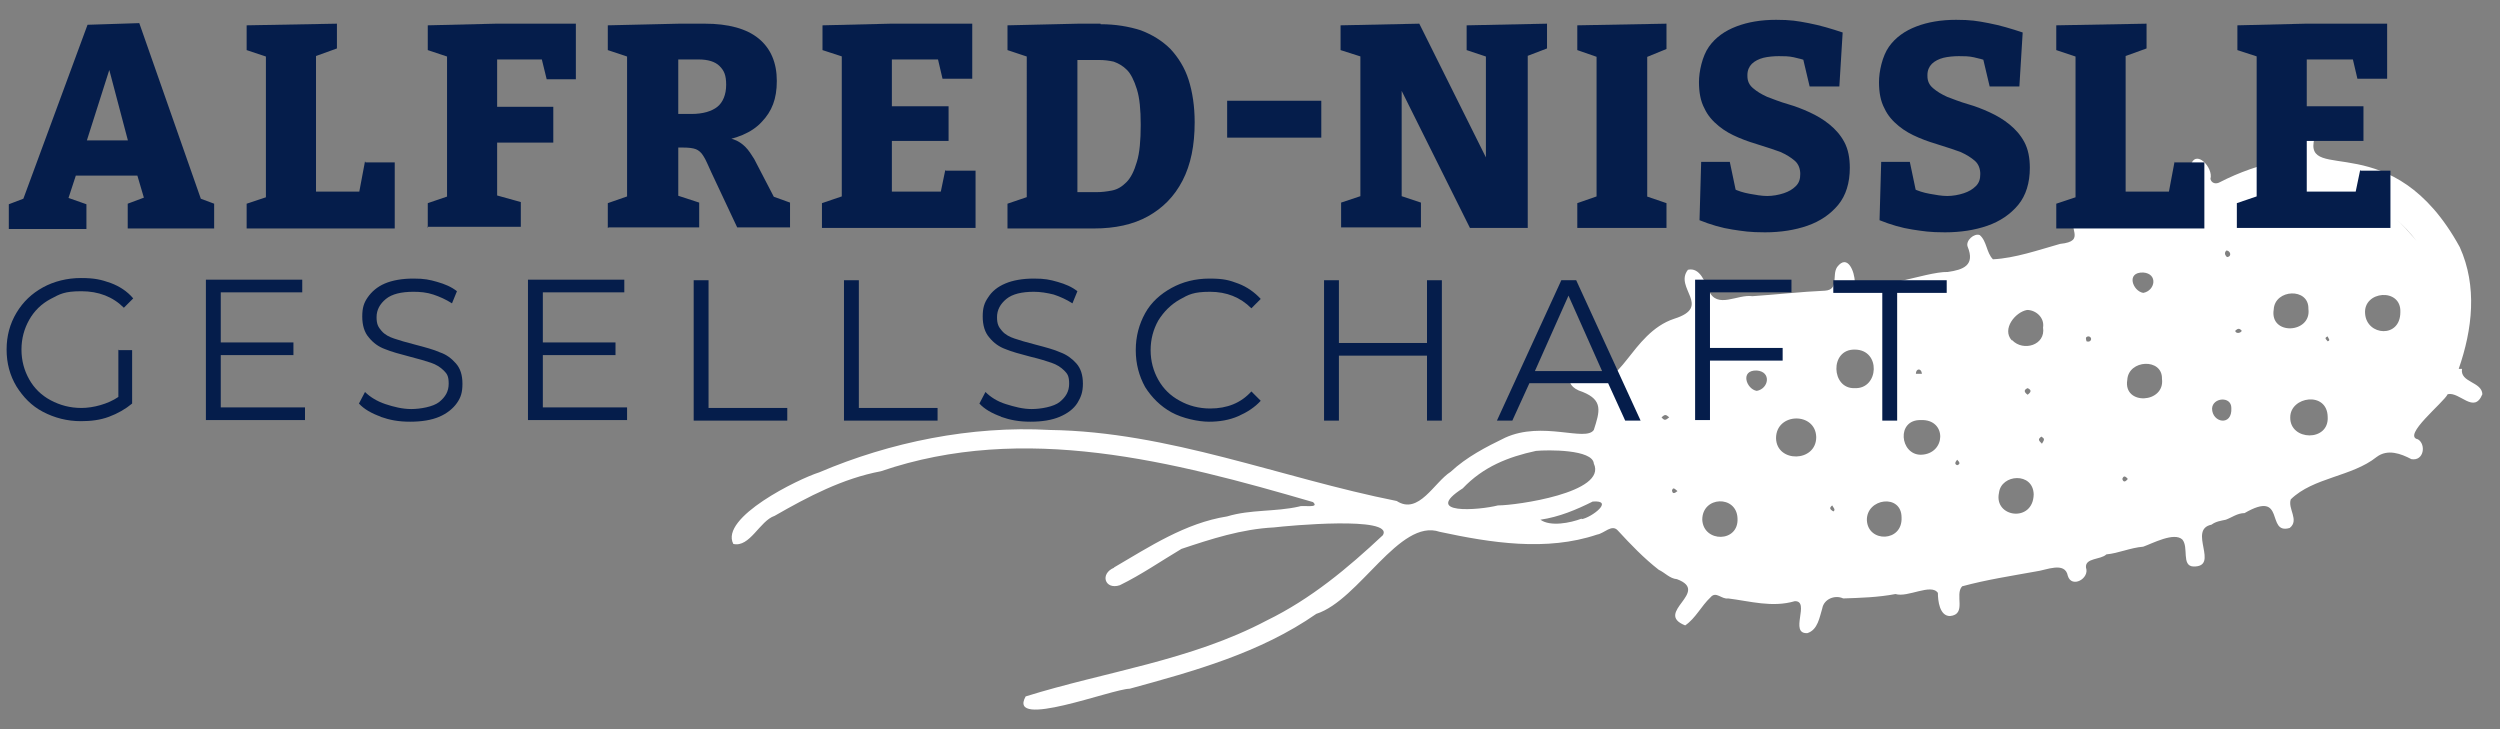 <svg xmlns="http://www.w3.org/2000/svg" id="Ebene_1" data-name="Ebene 1" viewBox="0 0 454.1 132.5"><rect x="0" y="0" width="454.1" height="132.5" fill="#808080" stroke="none"/><defs><style>      .cls-1 {        fill: none;      }      .cls-1, .cls-2, .cls-3, .cls-4 {        stroke-width: 0px;      }      .cls-2 {        fill: #ffd600;      }      .cls-3 {        fill: #051d4b;      }      .cls-4 {        fill: #fff;      }    </style></defs><path class="cls-4" d="M423.1,40.2c.2-.4.5-1,.9-.5.5.6-.6,1-.9.5Z"></path><g><path class="cls-1" d="M289.4,84.2c-.2-2.6-8.3-2.5-10.5-2.3-5.1,1.2-9.6,2.9-13.3,6.8-7.5,4.8,2.9,4,6.4,3.1,3.1,0,19.8-2.4,17.3-7.6Z"></path><path class="cls-1" d="M289.2,91c-3,1.5-6.1,2.8-9.5,3.3,1.8,1.4,5.5.6,7.5-.2,1.8-.2,6-3.5,2-3.2Z"></path><path class="cls-1" d="M435.1,39.7c1.2,1.2,2.5,2.5,3.8,4-1.1-1.5-2.3-2.8-3.8-4Z"></path><path class="cls-2" d="M202.1,103s0,0,0,0c0,0,0,0,0,0h0Z"></path><path class="cls-4" d="M446.6,67c2.5-7.2,3.4-15,.2-22.1-12.2-22.3-28.6-11.3-26.4-19.8,0-.5-.7-1.5-1.2-1.7-4.2-.8-1,6-4.7,5.8-3.9.7-7.8,2.1-11.3,3.9-.7.4-1.5.2-1.7-.6.6-2-2.7-5.6-3.6-2.4-.3,1.7.4,3.8-.3,5.3-1.1.8-2.4.8-3.5,1.7-.4.3-1,1-1.7.3-.1.2-.2.3-.3.4-3.5.9-8.4,5-11.7,2.9-.9-.8-1.9-2.3-3.3-1.6-1.9,2.2,2.1,4.7-2.9,5.2-3.9,1.1-8.2,2.6-12.2,2.8-1.2-1.2-1.1-3.3-2.4-4.4-1-.4-2.6,1-2.2,2.1,1.4,3.4-.8,4.2-3.6,4.6-4.1-.1-14,4.1-16.9,1.8,0-1.8-1.3-5.2-3.2-2.7-1,1.5.4,4.1-2.2,4.3-4.5.2-8.7.7-13.2,1-2.7-.4-6.4,2.4-7.9-1-.7-1.5-1.6-4.3-3.8-3.8-2.6,3.3,4.5,6.7-2.5,8.9-7.9,2.6-9.9,13.6-15,10.4-3.7-2-5.9,1.6-1.6,2.9,3.7,1.5,3.1,3.5,2,6.9-1.5,2.2-9.3-1.7-16.1,1.4-3.5,1.7-7,3.5-9.9,6.2-3,1.9-5.8,7.9-9.8,5.3-21.1-4.2-41.4-12.6-63-12.9-14.3-.8-29,2.2-41.9,7.7-3.8,1.2-18.1,8.2-15.6,13,3,.7,4.8-4.2,7.5-5.1,6.1-3.5,12.4-6.8,19.3-8.1,26-8.9,53.1-1.8,78.5,5.6,1.3,1.2-2,.5-2.5.8-4.4,1-8.8.5-13.1,1.8-7.6,1.2-14.1,5.5-20.6,9.3,0,0,0,0,.1,0-2.7,1.1-1.7,4.1,1,3.2,3.9-1.9,7.5-4.4,11.2-6.6,5.4-1.8,10.9-3.6,16.8-3.9,2.5-.3,21.8-2.1,19.8,1.4-6.4,6-13.1,11.6-21.1,15.5-13.8,7.3-29.4,9.3-43.8,13.8-3.4,6.1,15.8-1.4,18.9-1.4,11.7-3.2,23.7-6.5,33.9-13.6,7.8-2.5,15.1-17.4,22.4-14.9,9.3,2,19.4,3.6,28.6.5,1.3-.2,2.7-2,3.8-.7,2.3,2.5,4.7,5,7.4,7.1,1.1.5,2,1.6,3.3,1.7,6.2,2.3-4.3,6.1,1.5,8.4,1.9-1.3,2.9-3.5,4.6-5.1,1-1.2,2,.4,3.2.2,4,.5,8,1.7,12.1.5,2.9-.1-1.1,6,2.3,5.8,1.9-.6,2.2-2.9,2.7-4.5.3-1.7,2.3-2.5,3.8-1.8,3.1-.1,6.4-.2,9.5-.8,2.2.7,6.5-2,7.7-.2,0,1.4.3,4.2,2.2,4.2,3.1-.3.8-3.9,2.2-5.4,4.4-1.2,9-1.9,13.4-2.7,1.8-.2,5.3-1.9,5.8.8.7,2.3,4,.5,3.3-1.5-.2-1.8,2.7-1.4,3.7-2.4,2.2-.2,4.3-1.2,6.7-1.4,1.7-.6,5.6-2.7,7.1-1.3,1.2,1.4-.2,4.8,2,4.9,4.9.1-1.1-6.7,3.3-7.6.8-.6,1.7-.7,2.6-.9,1.1-.4,2.1-1.2,3.4-1.2,7.6-4.4,3.8,4,8.2,2.7,1.8-1.4-.4-3.5.2-5.2,4.1-4,11.1-4.1,15.6-7.7,2-1.5,4.4-.6,6.3.4,2.3.4,2.7-2.7,1.2-3.6-3-.6,4.7-6.7,5.4-8.2,2.2-.5,4.8,3.7,6.3,0-.1-2.3-4.1-2.1-3.7-4.6ZM272.1,91.8c-3.5.9-13.9,1.7-6.4-3.1,3.7-3.9,8.2-5.7,13.3-6.8,2.1-.2,10.3-.3,10.5,2.3,2.5,5.3-14.2,7.6-17.3,7.6ZM287.3,94.2c-2.1.8-5.7,1.5-7.5.2,3.4-.5,6.5-1.8,9.5-3.3,4-.3-.2,2.9-2,3.2ZM301.8,75.8c.6-.5.7-.6,1.4,0-.7.6-.9.6-1.4,0ZM303.7,89.1c.2-.7.5-.3,1,.1-.6.5-.9.5-1-.1ZM309.2,94.4c0-4.3,6.2-4.5,6.4-.3.3,4.5-6.2,4.5-6.4.3ZM319.1,71c-1.9-.3-3.1-3.8,0-3.7,2.7.2,2.2,3.3,0,3.7ZM322.6,79.6c0-4.7,7.2-4.8,7.3-.2,0,4.6-7.2,4.7-7.3.2ZM333,92.9c-.6-.4-.8-.6-.2-1.1.2.4.7.8.2,1.1ZM349.1,67.9h-1.1c0-1,1-1.1,1.1,0ZM336.9,63.5c4.8,0,4.4,7.2,0,7-4.3.2-4.6-7.1,0-7ZM339.1,94.5c-.1-4,6.3-4.9,6.3-.5.2,4.5-6.1,4.6-6.3.5ZM348.9,82.6c-3.8,0-4.5-6.4,0-6.3,4.8-.2,4.6,6.2,0,6.3ZM355.5,84.5c-.5-.2-.4-.5,0-1,.5.5.6.8,0,1ZM363.1,89.5c.4-3.4,6.2-3.8,6.3.3-.1,5.2-7.3,4.2-6.3-.3ZM368.3,70.5c.6.3.8.6,0,1.2-.7-.5-.7-.9,0-1.2ZM365.4,61.8c-1.8-2,.6-5.1,2.8-5.5,1.6,0,3.2,1.4,2.9,3.2.5,3.2-3.6,4.4-5.6,2.3ZM370.9,80.6c-.6-.6-.8-.8-.1-1.3.6.4.6.5.1,1.3ZM379,62c-.1-.4-.3-.8.3-.9.8,0,.7,1.2-.3.9ZM389.3,49.5c2.7.2,2.2,3.3,0,3.7-1.9-.3-3.2-3.8,0-3.7ZM385.5,87c.2-.6.5-.6,1,0-.4.5-.8.7-1,0ZM386.4,69c.2-3.7,6.4-4,6.3-.2.6,4.5-7.1,4.9-6.3.2ZM404.4,45.5c.7,0,1.1,1.1.1,1.2-.4-.4-.5-.8-.1-1.2ZM401.8,74.2c.1-2,3.5-2.3,3.5-.1.2,3.4-3.5,2.7-3.5.1ZM406,60.1c.5-.5.8-.5,1.2,0-.3.5-1.1.5-1.2,0ZM413,56.2c.2-3.7,6.4-4,6.3-.1.6,4.5-7.1,4.9-6.3.1ZM416,75.8c0-3.8,6.7-4.8,6.8-.1.3,4.6-6.9,4.4-6.8.1ZM422.8,62c-.3-.4-.7-.6,0-.9.1.4.6.7,0,.9ZM429.6,57c-.4-4.2,6.6-4.8,6.4-.3,0,4.8-6.1,4.3-6.4.3ZM435.1,39.7c1.4,1.2,2.7,2.6,3.8,4-1.3-1.5-2.5-2.9-3.8-4Z"></path></g><g><path class="cls-3" d="M21.4,63.6h2.6v9.7c-1.2,1-2.6,1.8-4.2,2.4-1.6.6-3.3.8-5.1.8-2.5,0-4.8-.6-6.9-1.7s-3.6-2.7-4.8-4.6c-1.2-2-1.8-4.2-1.8-6.7s.6-4.7,1.8-6.7,2.8-3.5,4.8-4.6,4.4-1.7,6.9-1.7,3.7.3,5.4.9c1.6.6,3,1.5,4.1,2.8l-1.7,1.7c-2-2-4.6-3-7.7-3s-3.9.5-5.6,1.4-3,2.2-3.9,3.8-1.4,3.4-1.4,5.4.5,3.8,1.4,5.4,2.2,2.9,3.9,3.8,3.5,1.4,5.6,1.4,4.8-.7,6.7-2v-8.6h0Z"></path><path class="cls-3" d="M55.4,74v2.3h-18v-25.5h17.5v2.3h-14.8v9.1h13.2v2.3h-13.2v9.5h15.3Z"></path><path class="cls-3" d="M69.2,75.7c-1.7-.6-3.1-1.4-4-2.4l1.1-2.1c.9.9,2.2,1.7,3.7,2.2s3.1.9,4.7.9,4-.4,5.1-1.3,1.7-1.9,1.7-3.3-.3-1.8-.9-2.4-1.4-1.1-2.3-1.4-2.2-.7-3.8-1.1c-1.9-.5-3.4-.9-4.6-1.4-1.1-.4-2.1-1.1-2.9-2.1-.8-.9-1.2-2.2-1.2-3.8s.3-2.5,1-3.5,1.7-1.9,3.1-2.5c1.4-.6,3.2-.9,5.2-.9s2.9.2,4.3.6,2.6.9,3.6,1.7l-.9,2.2c-1.1-.7-2.2-1.2-3.4-1.6s-2.4-.5-3.6-.5c-2.2,0-3.9.4-5,1.3-1.1.9-1.7,2-1.7,3.3s.3,1.8.9,2.5,1.4,1.1,2.3,1.4,2.2.7,3.8,1.1c1.9.5,3.4.9,4.5,1.4,1.2.4,2.1,1.1,2.9,2s1.2,2.1,1.2,3.7-.3,2.5-1,3.5-1.8,1.9-3.2,2.5-3.2.9-5.3.9-3.7-.3-5.4-.9h0Z"></path><path class="cls-3" d="M113.9,74v2.3h-18v-25.5h17.5v2.3h-14.8v9.1h13.2v2.3h-13.2v9.5h15.3,0Z"></path><path class="cls-3" d="M126,50.9h2.7v23.2h14.3v2.3h-17v-25.5Z"></path><path class="cls-3" d="M153.3,50.9h2.7v23.2h14.3v2.3h-17v-25.5Z"></path><path class="cls-3" d="M181.9,75.7c-1.7-.6-3.1-1.4-4-2.4l1.1-2.1c.9.9,2.1,1.7,3.7,2.2s3.1.9,4.7.9,4-.4,5.1-1.3,1.7-1.9,1.7-3.3-.3-1.8-.9-2.4-1.4-1.1-2.3-1.4-2.1-.7-3.8-1.1c-1.9-.5-3.4-.9-4.6-1.4-1.1-.4-2.1-1.1-2.9-2.1-.8-.9-1.2-2.2-1.2-3.8s.3-2.5,1-3.5c.7-1.1,1.7-1.9,3.1-2.5s3.2-.9,5.2-.9,2.9.2,4.3.6,2.6.9,3.6,1.7l-.9,2.2c-1.1-.7-2.2-1.2-3.4-1.6-1.2-.3-2.4-.5-3.6-.5-2.2,0-3.9.4-5,1.3-1.1.9-1.7,2-1.7,3.3s.3,1.8.9,2.5,1.4,1.1,2.3,1.4c.9.3,2.2.7,3.8,1.1,1.9.5,3.4.9,4.5,1.4,1.1.4,2.1,1.1,2.9,2,.8.9,1.2,2.1,1.2,3.7s-.4,2.5-1,3.5c-.7,1.1-1.8,1.9-3.2,2.5s-3.2.9-5.3.9-3.7-.3-5.4-.9h0Z"></path><path class="cls-3" d="M212.8,74.9c-2-1.1-3.6-2.7-4.8-4.6-1.1-2-1.7-4.2-1.7-6.7s.6-4.7,1.7-6.7,2.8-3.5,4.8-4.6,4.3-1.7,6.9-1.7,3.6.3,5.2.9c1.6.6,3,1.6,4.1,2.8l-1.7,1.7c-2-2-4.5-3-7.5-3s-3.9.5-5.5,1.4-2.9,2.2-3.9,3.8c-.9,1.6-1.4,3.4-1.4,5.4s.5,3.8,1.4,5.4,2.2,2.9,3.9,3.8c1.6.9,3.5,1.4,5.5,1.4,3.1,0,5.6-1,7.5-3.1l1.7,1.7c-1.1,1.2-2.5,2.1-4.1,2.8s-3.4,1-5.3,1-4.8-.6-6.8-1.7h0Z"></path><path class="cls-3" d="M261.9,50.9v25.5h-2.7v-11.8h-16v11.8h-2.7v-25.5h2.7v11.4h16v-11.4h2.7Z"></path><path class="cls-3" d="M292,69.6h-14.2l-3.1,6.8h-2.8l11.7-25.5h2.7l11.7,25.5h-2.8l-3.1-6.8h0ZM291,67.4l-6.1-13.7-6.1,13.7h12.2Z"></path><path class="cls-3" d="M310.6,53.2v10h13.2v2.3h-13.2v10.8h-2.7v-25.5h17.5v2.3h-14.8,0Z"></path><path class="cls-3" d="M342,53.2h-9v-2.3h20.6v2.3h-9v23.2h-2.7v-23.2Z"></path></g><path class="cls-3" d="M36.9,37.4l-2.3-2,4.3,1.6v4.5h-15.7v-4.5l4-1.5-.8,1.3-1.8-6.1,1.4,1.2h-12.9l1-1-1.9,5.8-.2-.9,3.7,1.3v4.5H1.6v-4.5l4.2-1.6-2,1.8L15.9,4.5l9.4-.3,11.6,33.1h0ZM15.4,26.7l-.6-1.2h9.7l-.9,1.4-4.7-17.8h2.1s-5.6,17.6-5.6,17.6Z"></path><path class="cls-3" d="M66.4,29.5h5.3v12h-26.9v-4.5l4.5-1.5-1,1.7V8.9l1,1.7-4.5-1.5v-4.5l16.4-.3v4.5l-4.7,1.7.9-1.7v27.4l-1.4-1.4h10.2l-1.2,1.4,1.3-6.9h0Z"></path><path class="cls-3" d="M77.7,41.4v-4.5l4.4-1.5-.9,1.3V8.9l1.3,1.8-4.8-1.6v-4.5l12.4-.3h14.5v10.1c0,0-5.3,0-5.3,0l-1.1-4.5,1.6.9h-10.9l1.4-1.4v11.3l-1.4-1.3h11.6v6.5h-11.6l1.4-1.4v12l-1.1-1.3,5.4,1.5v4.5h-17,0Z"></path><path class="cls-3" d="M110.4,41.4v-4.5l4.6-1.6-1.1,1.7V9l1.6,1.8-5.1-1.7v-4.5l13-.3h4.6c4.3,0,7.6.9,9.8,2.7,2.2,1.8,3.3,4.4,3.3,7.7s-.9,5.5-2.7,7.4c-1.8,2-4.7,3.2-8.6,3.7v-1c1.4,0,2.5.2,3.4.5.9.3,1.6.8,2.2,1.4.6.6,1.1,1.4,1.6,2.2l4,7.7-2.5-1.6,5,1.8v4.5h-9.6l-4.7-10c-.6-1.3-1-2.3-1.4-2.9-.4-.7-.9-1.1-1.4-1.3-.5-.2-1.3-.3-2.4-.3h-2.3s1.5-1.2,1.5-1.2v11.3l-1.1-1.7,4.9,1.6v4.5h-16.4,0ZM123.1,23l-1.5-2.3h4c2.1,0,3.7-.5,4.7-1.3s1.6-2.2,1.6-4-.4-2.6-1.2-3.4c-.8-.8-2.1-1.2-3.8-1.2h-5.2l1.5-1.4v13.5h0Z"></path><path class="cls-3" d="M171.8,31h5.4v10.4h-27.9v-4.5l4.7-1.6-1.1,1.7V8.9l1.1,1.7-4.6-1.5v-4.5l12.4-.3h14.8v10h-5.4l-1.1-4.7,1.6,1.2h-11.1l1.4-1.4v11.3l-1.4-1.4h11.7v6.3h-11.7l1.4-1.6v12.2l-1.4-1.4h11.7l-1.7,1.4,1.1-5.3h0Z"></path><path class="cls-3" d="M199.9,4.4c2.7,0,5.1.4,7.3,1.1,2.1.8,3.9,1.9,5.4,3.4,1.4,1.5,2.6,3.4,3.3,5.6s1.1,4.8,1.1,7.7c0,4.2-.7,7.7-2.2,10.6s-3.6,5-6.3,6.5-6,2.2-9.8,2.2h-15.7v-4.5l4.7-1.6-1.2,1.7V8.9l1.3,1.8-4.8-1.6v-4.5l12.9-.3h4ZM199.2,34.9c.9,0,1.8-.1,2.8-.3s1.8-.7,2.6-1.5,1.4-2,1.9-3.7c.5-1.6.7-3.9.7-6.7s-.2-4.9-.7-6.5c-.5-1.6-1.1-2.8-1.8-3.5-.8-.8-1.6-1.2-2.4-1.5-.9-.2-1.7-.3-2.6-.3h-5.4l1.4-1.4v26.8l-1.4-1.4h4.9Z"></path><path class="cls-3" d="M240,18.3v6.7h-17.1v-6.7h17.1Z"></path><path class="cls-3" d="M266.5,4.6l14.5-.3v4.5l-4.7,1.8,1.2-1.8v32.6h-10.5l-13.7-27.5h1.3v23.1l-1.3-1.8,4.8,1.6v4.5h-14.5v-4.5l4.8-1.6-1.3,1.8V8.9l.8,1.6-4.4-1.4v-4.5l14.3-.3,13.4,26.9h-1.3V8.9l1.3,1.8-4.8-1.6v-4.5h0Z"></path><path class="cls-3" d="M302.7,8.9l-4.4,1.8.9-1.3v27.3l-.9-1.3,4.4,1.5v4.5h-16.2v-4.5l4.3-1.5-.8,1.2V9.3l1.1,1.4-4.6-1.6v-4.5l16.2-.3v4.5h0Z"></path><path class="cls-3" d="M317.4,13.8c0,.9.3,1.6,1,2.2.7.6,1.5,1.1,2.6,1.6,1.1.4,2.3.9,3.7,1.3,1.4.4,2.7.9,4,1.5s2.5,1.3,3.6,2.2,2,1.9,2.7,3.2c.7,1.3,1,2.9,1,4.7,0,2.7-.7,5-2.1,6.7s-3.3,3-5.6,3.8-4.9,1.2-7.7,1.2-3.9-.2-5.9-.5-4-.9-6-1.7l.3-10.6h5.2l1.3,6.2-.8-1.4c1,.5,2,.8,3.1,1,1.1.2,2.2.4,3.2.4s2.1-.2,3-.5,1.6-.7,2.2-1.3.8-1.3.8-2.2-.3-1.8-1-2.4c-.7-.6-1.5-1.1-2.6-1.6-1.1-.4-2.3-.8-3.6-1.2s-2.6-.8-4-1.4-2.5-1.2-3.6-2.1-2-1.9-2.6-3.2c-.7-1.3-1-2.9-1-4.8s.6-4.7,1.8-6.4c1.2-1.7,2.9-2.9,5-3.7s4.5-1.2,7.2-1.2,3.8.2,5.9.6c2.1.4,4.1,1,6.2,1.7l-.6,9.8h-5.4l-1.3-5.5.9.9c-.8-.3-1.6-.5-2.5-.7s-1.8-.2-2.7-.2-2,.1-2.8.3-1.6.6-2.1,1.1-.8,1.2-.8,2h0Z"></path><path class="cls-3" d="M350.1,13.8c0,.9.3,1.6,1,2.2.7.6,1.5,1.1,2.6,1.6,1.1.4,2.3.9,3.7,1.3,1.4.4,2.7.9,4,1.5s2.5,1.3,3.6,2.2,2,1.9,2.7,3.2c.7,1.3,1,2.9,1,4.7,0,2.7-.7,5-2.1,6.7s-3.3,3-5.6,3.8-4.9,1.2-7.7,1.2-3.9-.2-5.9-.5-4-.9-6-1.7l.3-10.6h5.2l1.3,6.2-.8-1.4c1,.5,2,.8,3.1,1,1.1.2,2.2.4,3.2.4s2.1-.2,3-.5,1.6-.7,2.2-1.3.8-1.3.8-2.2-.3-1.8-1-2.4c-.7-.6-1.5-1.1-2.6-1.6-1.1-.4-2.3-.8-3.6-1.2s-2.6-.8-4-1.4-2.5-1.2-3.6-2.1-2-1.9-2.6-3.2c-.7-1.3-1-2.9-1-4.8s.6-4.7,1.8-6.4c1.2-1.7,2.9-2.9,5-3.7s4.5-1.2,7.2-1.2,3.8.2,5.9.6c2.1.4,4.1,1,6.2,1.7l-.6,9.8h-5.4l-1.3-5.5.9.9c-.8-.3-1.6-.5-2.5-.7s-1.8-.2-2.7-.2-2,.1-2.8.3-1.6.6-2.1,1.1-.8,1.2-.8,2h0Z"></path><path class="cls-3" d="M395,29.5h5.4v12h-26.9v-4.5l4.5-1.5-1,1.7V8.9l1,1.7-4.5-1.5v-4.5l16.4-.3v4.5l-4.7,1.7.9-1.7v27.4l-1.4-1.4h10.2l-1.2,1.4,1.3-6.9h0Z"></path><path class="cls-3" d="M428.8,31h5.4v10.4h-27.9v-4.5l4.7-1.6-1.1,1.7V8.9l1.1,1.7-4.6-1.5v-4.5l12.4-.3h14.8v10h-5.4l-1.1-4.7,1.6,1.2h-11.1l1.4-1.4v11.3l-1.4-1.4h11.7v6.3h-11.7l1.4-1.6v12.2l-1.4-1.4h11.7l-1.7,1.4,1.1-5.3h0Z"></path></svg>